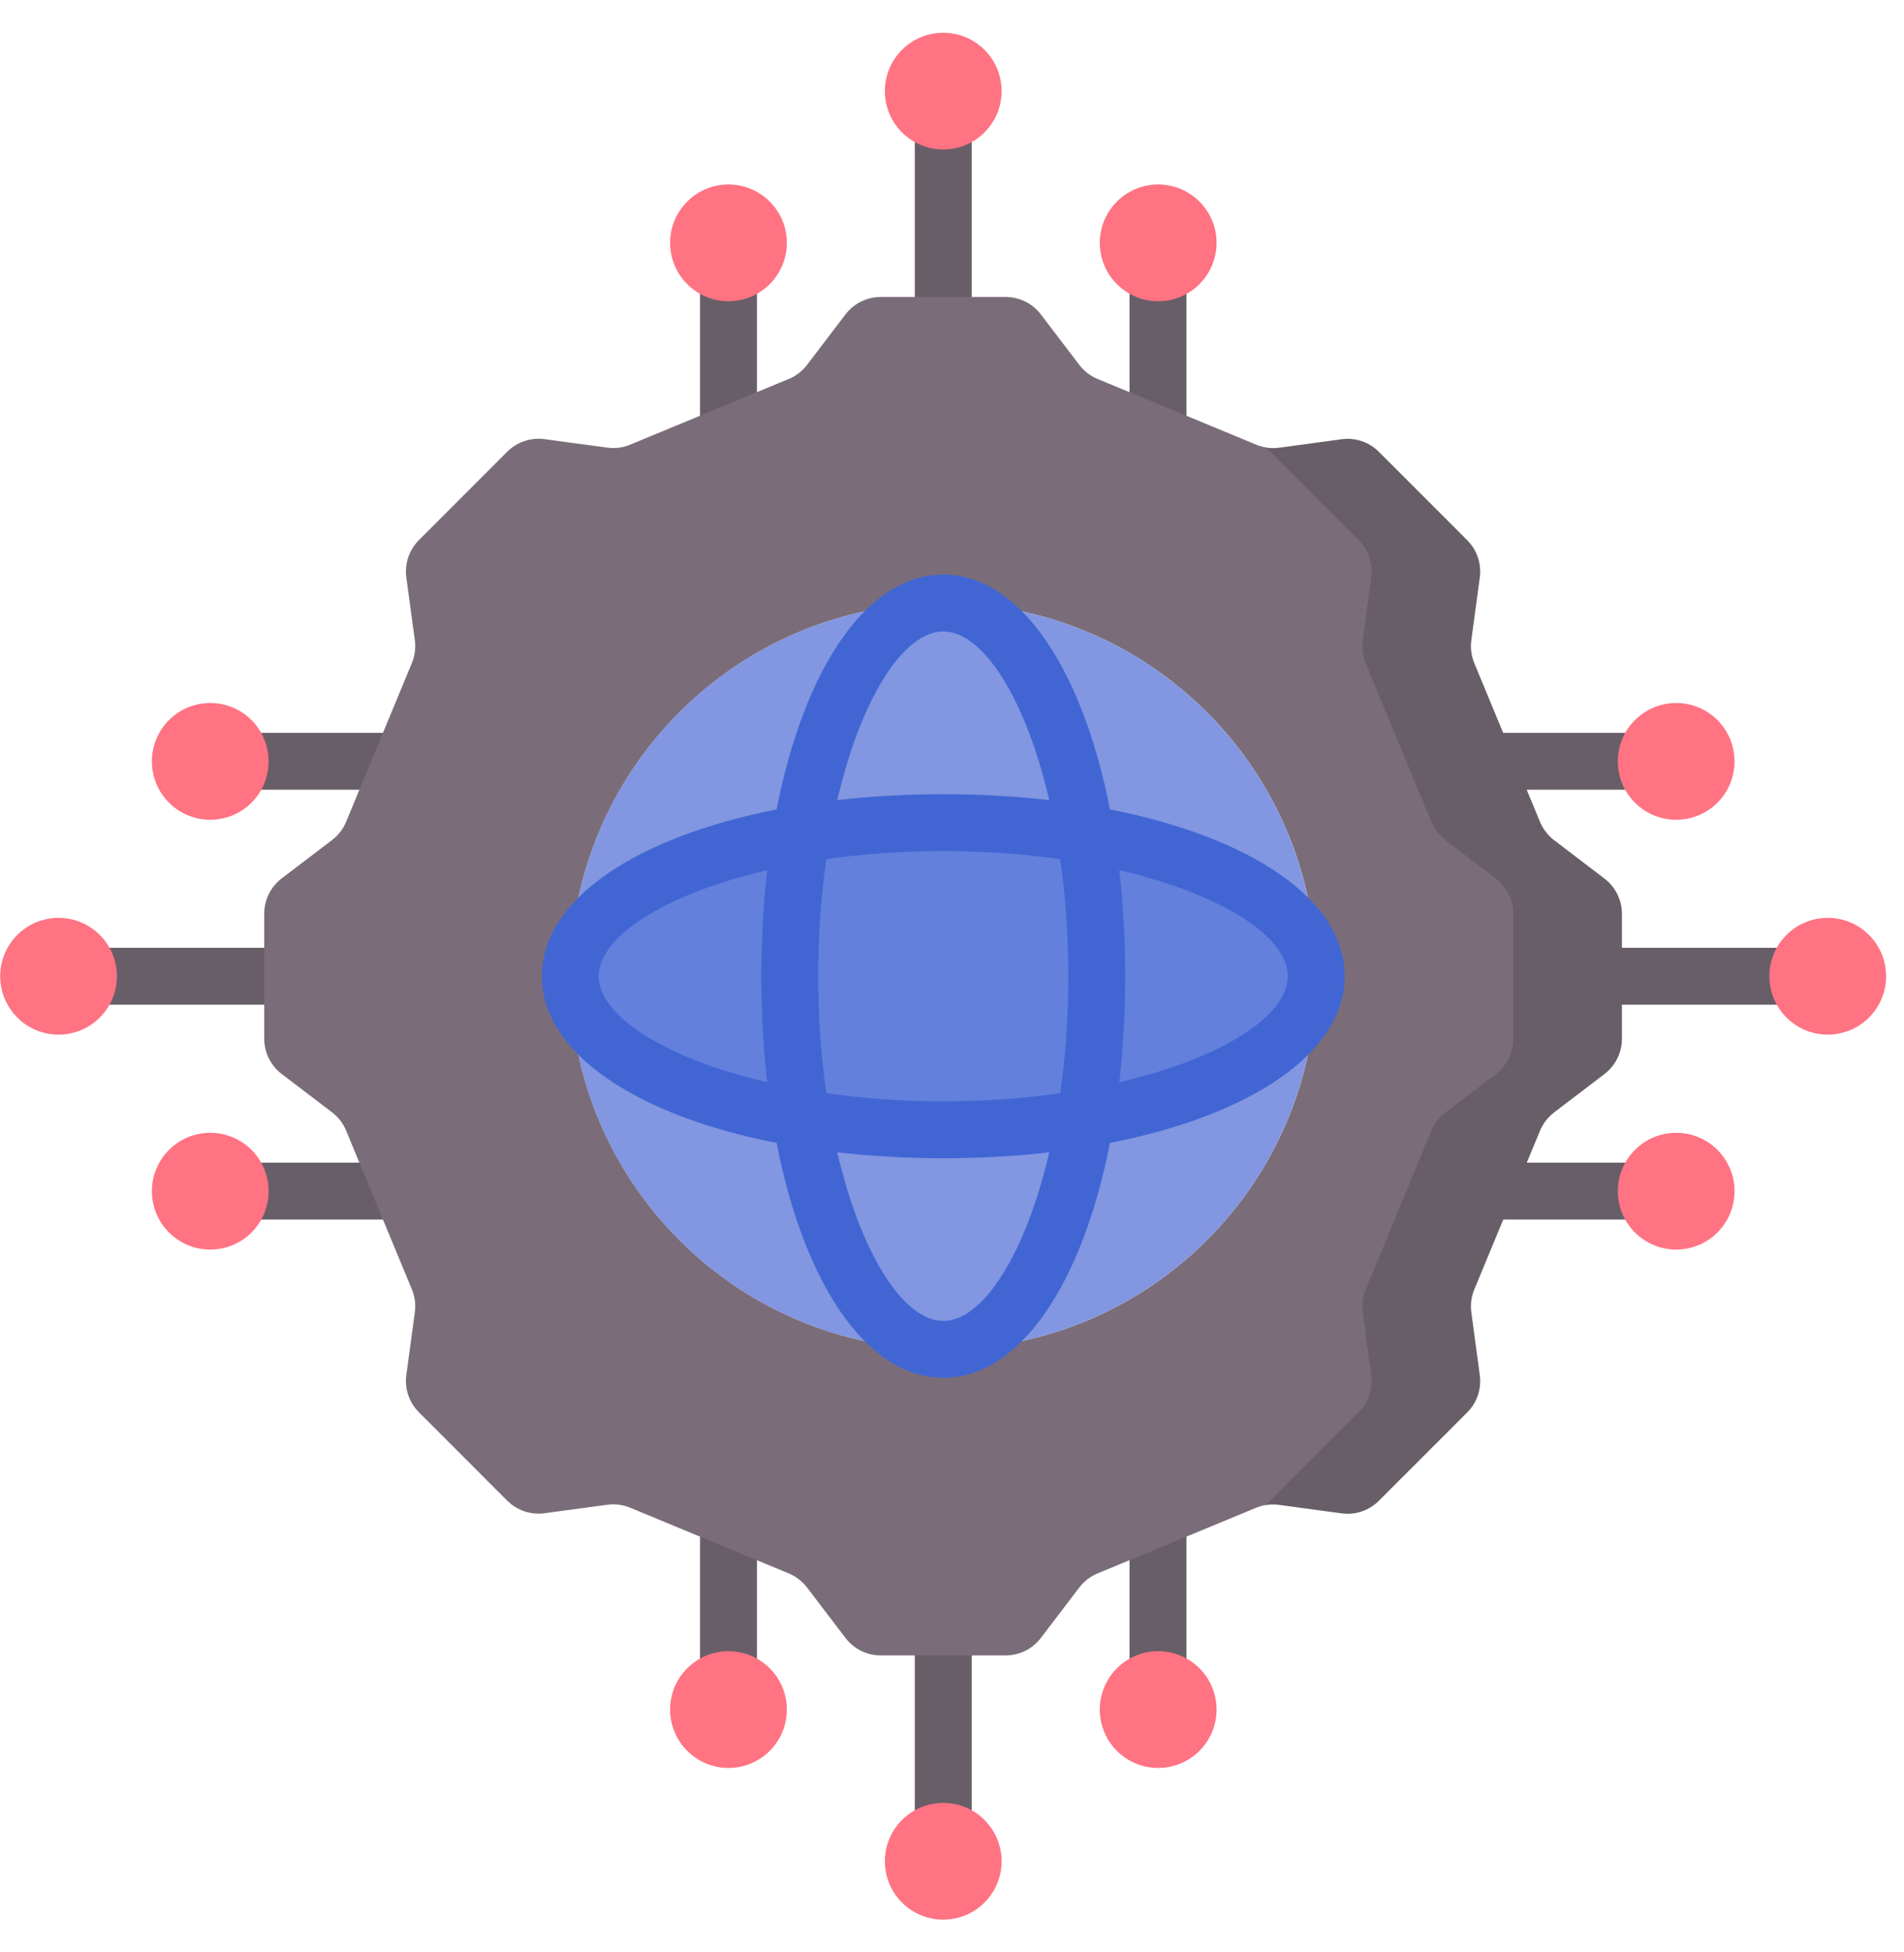 <svg xmlns="http://www.w3.org/2000/svg" width="40" height="41" viewBox="0 0 40 41" fill="none"><g clip-path="url(#clip0_1521_11031)"><path d="M19.816 11.101C19.486 11.101 19.219 10.834 19.219 10.504V2.156C19.219 1.826 19.486 1.559 19.816 1.559C20.146 1.559 20.414 1.826 20.414 2.156V10.504C20.414 10.834 20.146 11.101 19.816 11.101Z" fill="#685E68"></path><path d="M19.816 3.139C20.493 3.139 21.042 2.591 21.042 1.913C21.042 1.236 20.493 0.688 19.816 0.688C19.139 0.688 18.59 1.236 18.59 1.913C18.59 2.591 19.139 3.139 19.816 3.139Z" fill="#FF7383"></path><path d="M15.305 11.129C14.975 11.129 14.707 10.862 14.707 10.532V5.312C14.707 4.982 14.975 4.715 15.305 4.715C15.635 4.715 15.902 4.982 15.902 5.312V10.532C15.902 10.862 15.635 11.129 15.305 11.129Z" fill="#685E68"></path><path d="M15.304 6.326C15.981 6.326 16.53 5.777 16.53 5.1C16.53 4.423 15.981 3.874 15.304 3.874C14.627 3.874 14.078 4.423 14.078 5.1C14.078 5.777 14.627 6.326 15.304 6.326Z" fill="#FF7383"></path><path d="M24.328 11.129C23.998 11.129 23.73 10.862 23.73 10.532V5.312C23.73 4.982 23.998 4.715 24.328 4.715C24.658 4.715 24.925 4.982 24.925 5.312V10.532C24.925 10.862 24.658 11.129 24.328 11.129Z" fill="#685E68"></path><path d="M24.331 6.326C25.009 6.326 25.558 5.777 25.558 5.1C25.558 4.423 25.009 3.874 24.331 3.874C23.654 3.874 23.105 4.423 23.105 5.1C23.105 5.777 23.654 6.326 24.331 6.326Z" fill="#FF7383"></path><path d="M37.862 21.099H30.109C29.779 21.099 29.512 20.832 29.512 20.502C29.512 20.172 29.779 19.904 30.109 19.904H37.862C38.192 19.904 38.46 20.172 38.46 20.502C38.46 20.832 38.192 21.099 37.862 21.099Z" fill="#685E68"></path><path d="M38.398 21.727C39.075 21.727 39.624 21.178 39.624 20.501C39.624 19.824 39.075 19.275 38.398 19.275C37.721 19.275 37.172 19.824 37.172 20.501C37.172 21.178 37.721 21.727 38.398 21.727Z" fill="#FF7383"></path><path d="M34.633 16.585H30.148C29.818 16.585 29.551 16.317 29.551 15.987C29.551 15.657 29.818 15.39 30.148 15.39H34.633C34.962 15.39 35.23 15.657 35.23 15.987C35.23 16.317 34.963 16.585 34.633 16.585Z" fill="#685E68"></path><path d="M35.214 17.215C35.891 17.215 36.44 16.666 36.44 15.989C36.44 15.312 35.891 14.763 35.214 14.763C34.537 14.763 33.988 15.312 33.988 15.989C33.988 16.666 34.537 17.215 35.214 17.215Z" fill="#FF7383"></path><path d="M34.633 25.611H30.148C29.818 25.611 29.551 25.344 29.551 25.014C29.551 24.683 29.818 24.416 30.148 24.416H34.633C34.962 24.416 35.23 24.683 35.23 25.014C35.23 25.344 34.963 25.611 34.633 25.611Z" fill="#685E68"></path><path d="M35.214 26.241C35.891 26.241 36.44 25.692 36.44 25.015C36.44 24.338 35.891 23.789 35.214 23.789C34.537 23.789 33.988 24.338 33.988 25.015C33.988 25.692 34.537 26.241 35.214 26.241Z" fill="#FF7383"></path><path d="M19.816 39.437C19.486 39.437 19.219 39.17 19.219 38.84V30.502C19.219 30.172 19.486 29.904 19.816 29.904C20.146 29.904 20.414 30.172 20.414 30.502V38.84C20.414 39.17 20.146 39.437 19.816 39.437Z" fill="#685E68"></path><path d="M19.816 40.313C20.493 40.313 21.042 39.764 21.042 39.087C21.042 38.41 20.493 37.861 19.816 37.861C19.139 37.861 18.59 38.41 18.59 39.087C18.59 39.764 19.139 40.313 19.816 40.313Z" fill="#FF7383"></path><path d="M24.328 36.251C23.998 36.251 23.73 35.983 23.73 35.653V30.502C23.73 30.172 23.998 29.904 24.328 29.904C24.658 29.904 24.925 30.172 24.925 30.502V35.653C24.925 35.983 24.658 36.251 24.328 36.251Z" fill="#685E68"></path><path d="M24.331 37.127C25.009 37.127 25.558 36.578 25.558 35.901C25.558 35.224 25.009 34.675 24.331 34.675C23.654 34.675 23.105 35.224 23.105 35.901C23.105 36.578 23.654 37.127 24.331 37.127Z" fill="#FF7383"></path><path d="M15.305 36.251C14.975 36.251 14.707 35.983 14.707 35.653V30.502C14.707 30.172 14.975 29.904 15.305 29.904C15.635 29.904 15.902 30.172 15.902 30.502V35.653C15.902 35.983 15.635 36.251 15.305 36.251Z" fill="#685E68"></path><path d="M15.304 37.127C15.981 37.127 16.53 36.578 16.53 35.901C16.53 35.224 15.981 34.675 15.304 34.675C14.627 34.675 14.078 35.224 14.078 35.901C14.078 36.578 14.627 37.127 15.304 37.127Z" fill="#FF7383"></path><path d="M9.976 21.099H1.32C0.99 21.099 0.723 20.832 0.723 20.502C0.723 20.172 0.99 19.904 1.32 19.904H9.976C10.306 19.904 10.573 20.172 10.573 20.502C10.573 20.832 10.306 21.099 9.976 21.099Z" fill="#685E68"></path><path d="M1.23 21.727C1.907 21.727 2.456 21.178 2.456 20.501C2.456 19.824 1.907 19.275 1.23 19.275C0.553 19.275 0.004 19.824 0.004 20.501C0.004 21.178 0.553 21.727 1.23 21.727Z" fill="#FF7383"></path><path d="M9.552 25.611H4.926C4.596 25.611 4.328 25.344 4.328 25.014C4.328 24.683 4.596 24.416 4.926 24.416H9.552C9.882 24.416 10.15 24.683 10.15 25.014C10.15 25.344 9.882 25.611 9.552 25.611Z" fill="#685E68"></path><path d="M4.417 26.241C5.095 26.241 5.643 25.692 5.643 25.015C5.643 24.338 5.095 23.789 4.417 23.789C3.74 23.789 3.191 24.338 3.191 25.015C3.191 25.692 3.74 26.241 4.417 26.241Z" fill="#FF7383"></path><path d="M9.552 16.585H4.926C4.596 16.585 4.328 16.317 4.328 15.987C4.328 15.657 4.596 15.39 4.926 15.39H9.552C9.882 15.39 10.15 15.657 10.15 15.987C10.15 16.317 9.882 16.585 9.552 16.585Z" fill="#685E68"></path><path d="M4.417 17.215C5.095 17.215 5.643 16.666 5.643 15.989C5.643 15.312 5.095 14.763 4.417 14.763C3.74 14.763 3.191 15.312 3.191 15.989C3.191 16.666 3.74 17.215 4.417 17.215Z" fill="#FF7383"></path><path d="M26.759 31.548L27.565 31.33L28.679 30.88L29.056 28.608L31.249 24.398L33.135 20.863L32.705 18.627L30.39 15.89L29.644 12.461L28.838 10.715L27.894 9.827L26.771 9.454L26.711 9.435L26.578 9.393C26.508 9.379 26.439 9.358 26.369 9.329L23.058 7.958C22.906 7.895 22.774 7.793 22.674 7.662L21.867 6.603C21.691 6.372 21.417 6.236 21.127 6.236H18.502C18.212 6.236 17.938 6.372 17.762 6.603L16.955 7.662C16.856 7.793 16.723 7.895 16.571 7.958L13.239 9.338C13.088 9.401 12.921 9.422 12.758 9.4L11.439 9.222C11.152 9.183 10.862 9.281 10.656 9.486L8.801 11.342C8.595 11.547 8.498 11.837 8.536 12.125L8.715 13.444C8.737 13.607 8.715 13.773 8.652 13.925L7.272 17.257C7.209 17.409 7.107 17.541 6.976 17.641L5.917 18.447C5.686 18.623 5.551 18.897 5.551 19.188V21.812C5.551 22.103 5.686 22.377 5.917 22.553L6.976 23.359C7.107 23.459 7.209 23.592 7.272 23.744L8.652 27.075C8.715 27.227 8.737 27.393 8.715 27.556L8.536 28.875C8.497 29.163 8.595 29.453 8.801 29.658L10.656 31.514C10.862 31.719 11.151 31.817 11.439 31.778L12.758 31.6C12.921 31.578 13.087 31.599 13.239 31.662L16.571 33.042C16.723 33.105 16.855 33.207 16.955 33.338L17.762 34.397C17.938 34.628 18.212 34.764 18.502 34.764H21.127C21.417 34.764 21.691 34.628 21.867 34.397L22.674 33.338C22.773 33.207 22.906 33.105 23.058 33.042L26.369 31.671C26.439 31.642 26.508 31.621 26.578 31.607L26.759 31.548ZM19.814 28.337C15.487 28.337 11.978 24.828 11.978 20.5C11.978 16.172 15.487 12.664 19.814 12.664C24.142 12.664 27.651 16.172 27.651 20.5C27.651 24.828 24.142 28.337 19.814 28.337Z" fill="#7A6D79"></path><path d="M33.707 18.45L32.648 17.643C32.518 17.543 32.416 17.411 32.353 17.259L30.973 13.927C30.91 13.775 30.888 13.609 30.91 13.446L31.088 12.127C31.127 11.839 31.03 11.55 30.824 11.344L28.968 9.488C28.763 9.283 28.474 9.185 28.186 9.224L26.866 9.403C26.763 9.416 26.668 9.413 26.574 9.395C26.613 9.423 26.651 9.454 26.686 9.489L28.542 11.344C28.747 11.55 28.845 11.839 28.806 12.127L28.628 13.446C28.605 13.609 28.627 13.775 28.69 13.927L30.07 17.259C30.133 17.411 30.235 17.543 30.366 17.643L31.425 18.45C31.656 18.626 31.791 18.9 31.791 19.19V21.815C31.791 22.105 31.656 22.379 31.425 22.555L30.366 23.362C30.235 23.461 30.133 23.594 30.07 23.746L28.69 27.078C28.627 27.23 28.605 27.395 28.628 27.558L28.806 28.878C28.845 29.166 28.747 29.455 28.542 29.66L26.686 31.516C26.651 31.551 26.613 31.581 26.574 31.61C26.669 31.592 26.764 31.588 26.866 31.602L28.186 31.781C28.474 31.82 28.763 31.722 28.968 31.516L30.824 29.661C31.03 29.455 31.127 29.166 31.088 28.878L30.91 27.559C30.888 27.396 30.91 27.23 30.973 27.078L32.353 23.746C32.416 23.594 32.518 23.462 32.648 23.362L33.707 22.555C33.938 22.379 34.074 22.105 34.074 21.815V19.19C34.074 18.9 33.938 18.626 33.707 18.45Z" fill="#685E68"></path><path d="M19.813 28.337C24.141 28.337 27.649 24.828 27.649 20.5C27.649 16.172 24.141 12.664 19.813 12.664C15.485 12.664 11.977 16.172 11.977 20.5C11.977 24.828 15.485 28.337 19.813 28.337Z" fill="#8296E1"></path><path d="M19.813 23.726C24.141 23.726 27.649 22.282 27.649 20.501C27.649 18.72 24.141 17.276 19.813 17.276C15.485 17.276 11.977 18.72 11.977 20.501C11.977 22.282 15.485 23.726 19.813 23.726Z" fill="#6380DC"></path><path d="M28.25 20.5C28.25 18.894 26.28 17.579 23.318 16.998C22.738 14.037 21.423 12.066 19.817 12.066C18.21 12.066 16.895 14.037 16.315 16.998C13.353 17.579 11.383 18.894 11.383 20.5C11.383 22.107 13.353 23.422 16.315 24.002C16.895 26.964 18.21 28.934 19.817 28.934C21.423 28.934 22.738 26.964 23.318 24.002C26.28 23.422 28.25 22.107 28.25 20.5ZM19.817 13.261C20.646 13.261 21.541 14.646 22.043 16.802C21.338 16.721 20.593 16.678 19.817 16.678C19.04 16.678 18.295 16.721 17.59 16.802C18.092 14.646 18.987 13.261 19.817 13.261ZM22.444 20.5C22.444 21.372 22.383 22.197 22.274 22.957C21.514 23.066 20.689 23.128 19.817 23.128C18.945 23.128 18.12 23.066 17.36 22.957C17.251 22.197 17.189 21.372 17.189 20.5C17.189 19.628 17.251 18.803 17.36 18.043C18.12 17.934 18.945 17.873 19.817 17.873C20.689 17.873 21.514 17.934 22.274 18.043C22.382 18.803 22.444 19.628 22.444 20.5ZM12.578 20.5C12.578 19.671 13.962 18.776 16.118 18.274C16.037 18.978 15.994 19.724 15.994 20.5C15.994 21.277 16.037 22.022 16.118 22.727C13.962 22.225 12.578 21.33 12.578 20.5ZM19.817 27.739C18.987 27.739 18.092 26.355 17.59 24.199C18.295 24.28 19.04 24.323 19.817 24.323C20.593 24.323 21.338 24.28 22.043 24.199C21.541 26.355 20.646 27.739 19.817 27.739ZM23.515 22.727C23.596 22.022 23.639 21.277 23.639 20.5C23.639 19.724 23.596 18.978 23.515 18.274C25.671 18.776 27.055 19.671 27.055 20.5C27.055 21.33 25.671 22.225 23.515 22.727Z" fill="#4166D4"></path></g><defs><clipPath id="clip0_1521_11031"><rect width="39.626" height="39.626" fill="white" transform="translate(0 0.688)"></rect></clipPath></defs></svg>